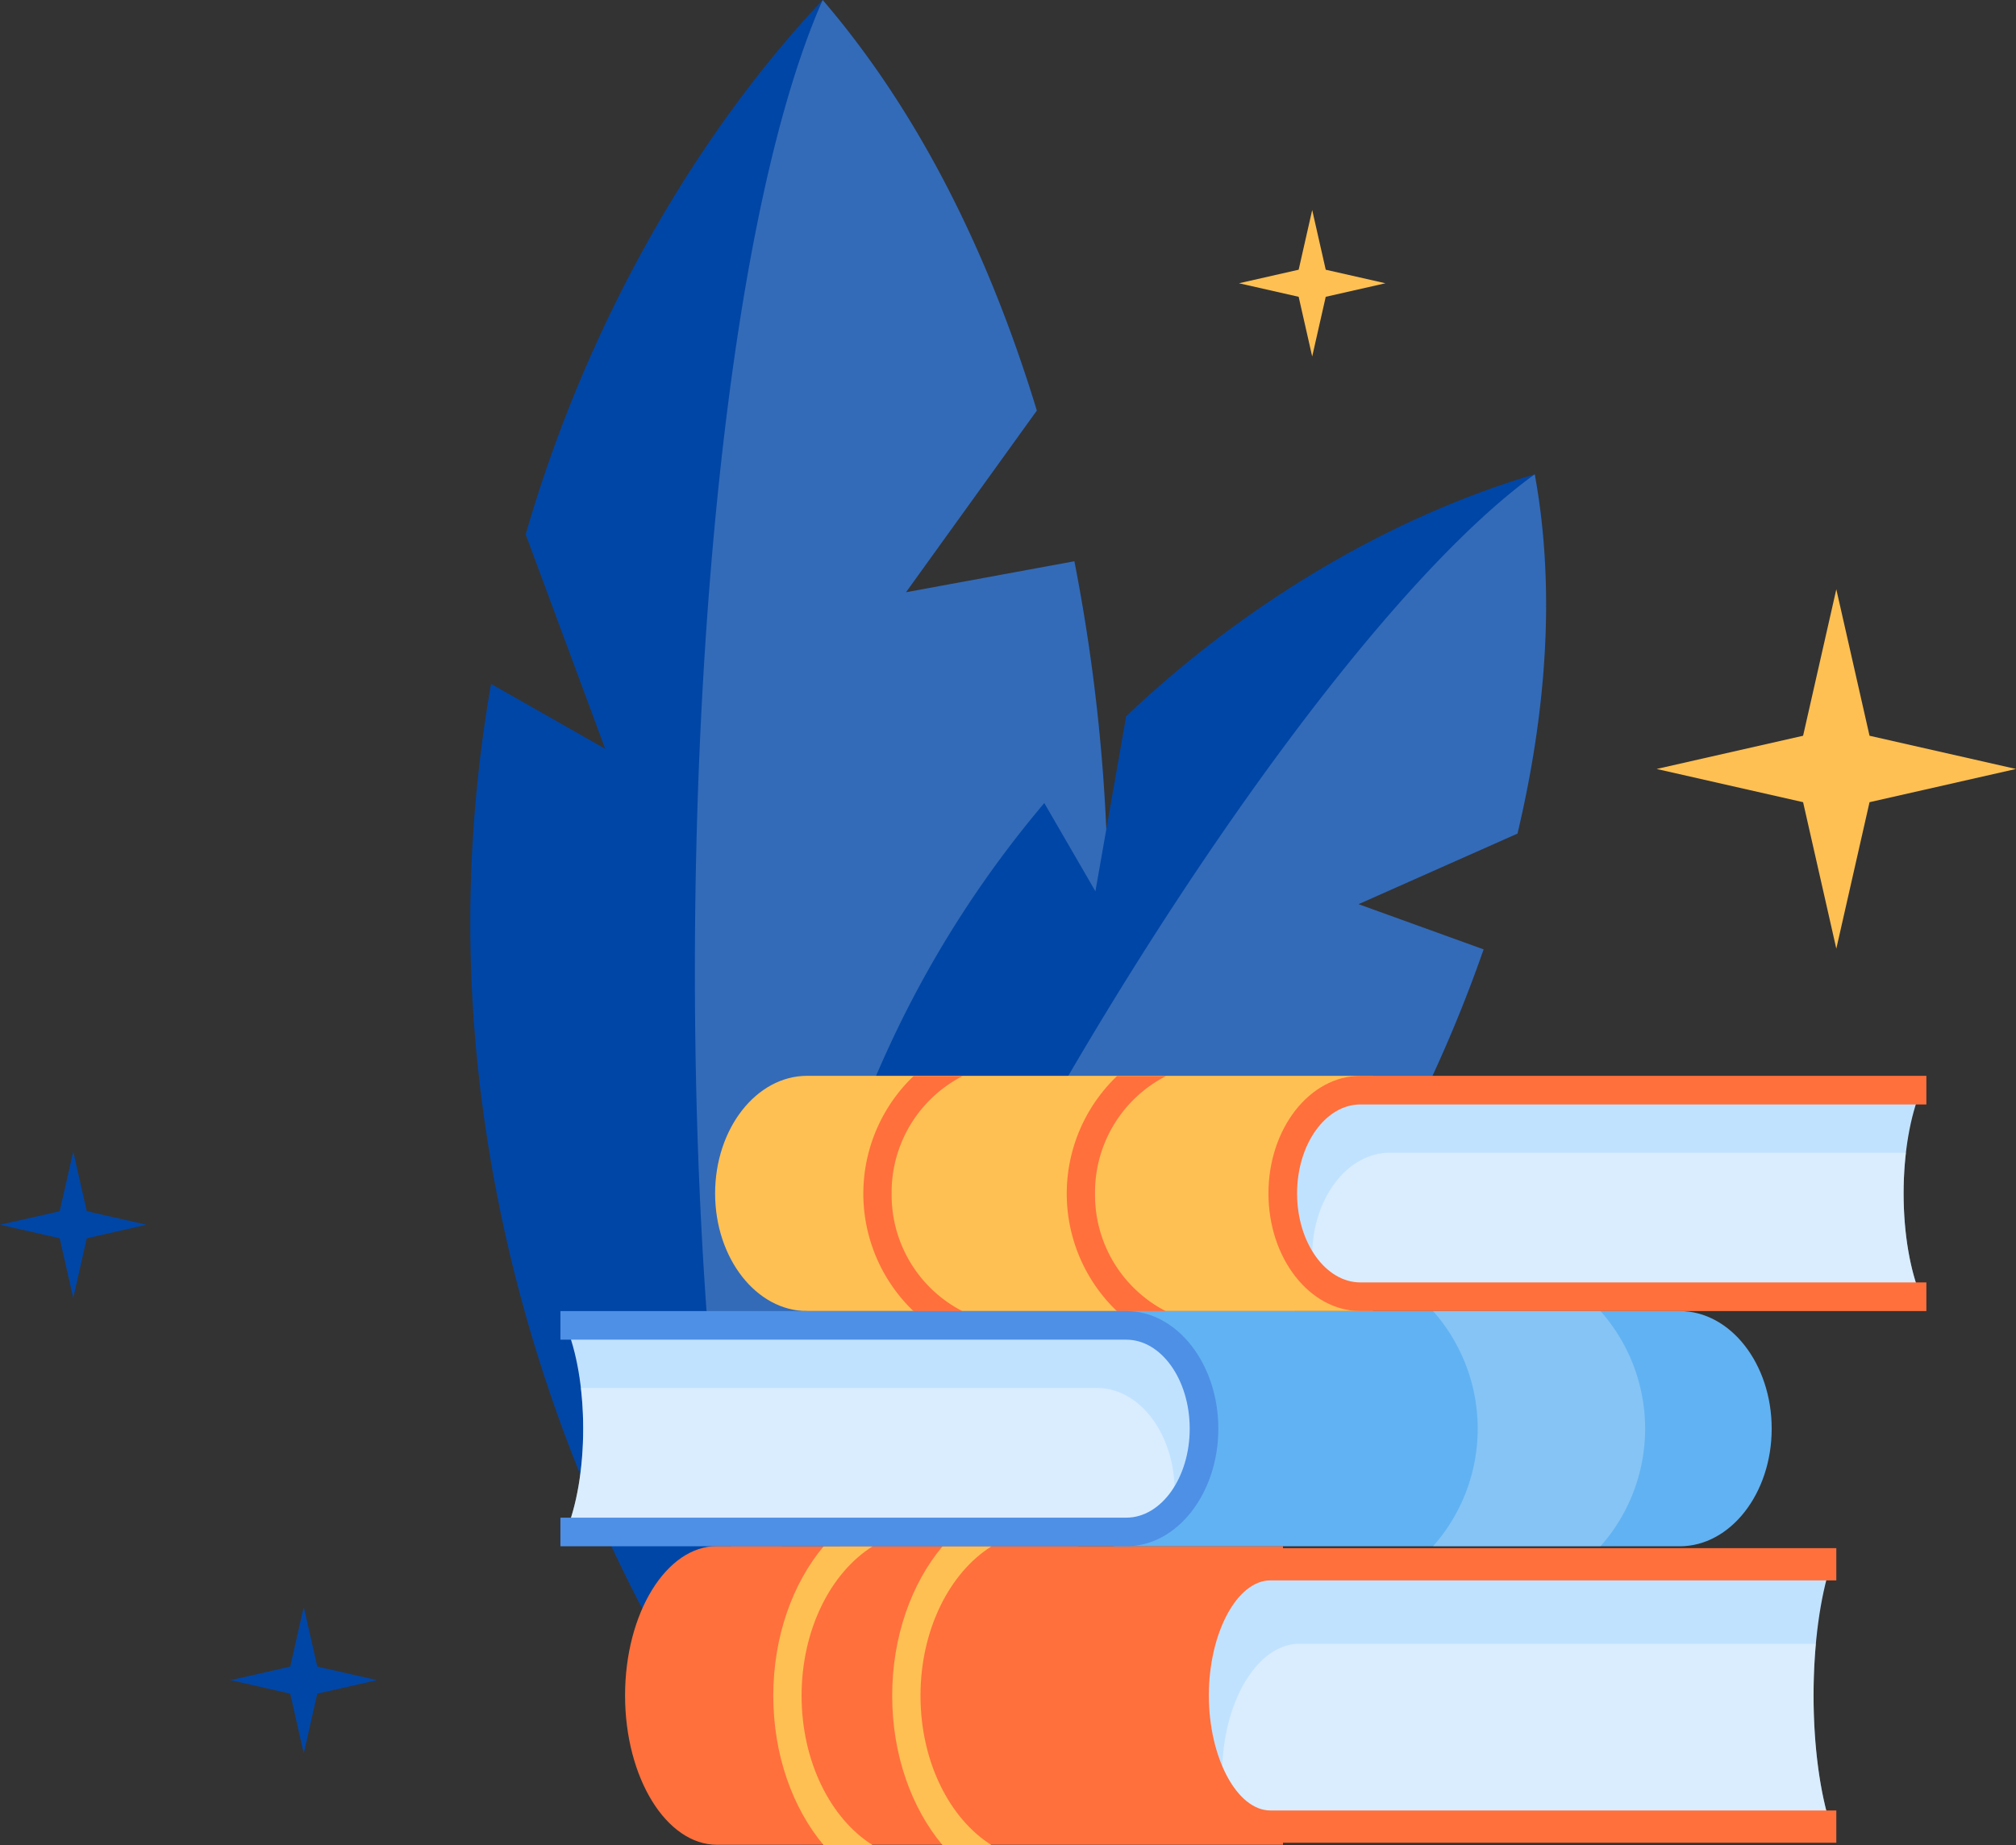   <svg xmlns="http://www.w3.org/2000/svg" viewBox="0 0 535.927 490.5" width="100%" style="vertical-align: middle; max-width: 100%; width: 100%;">
   <rect x="0" y="0" width="535.927" height="490.5" fill="#333333" stroke="none"/>
   <g>
    <g>
     <path d="M270.65,282.17l23.422-18.635q.462-10.676.48-21.545a477.566,477.566,0,0,0-8.942-92.781l-44.763,8.236,34.782-48.3C262.339,65.3,242.69,27.77,218.7,0c-31.9,33.84-61.859,83.062-78.959,142.052l21.139,57.01-30.338-17.249a368.784,368.784,0,0,0-5.525,63.437c0,100.355,41.985,192.208,87.807,245.25,43.734-46.4,74.361-124.293,80.553-214.639Z" fill="rgb(0,70,166)">
     </path>
     <g style="opacity:0.2">
      <path d="M212.936,490.377c52.933-58.405,74.427-136.914,80.44-214.516L270.65,282.17l23.422-18.635a482.647,482.647,0,0,0-8.462-114.326l-44.763,8.236,34.781-48.3C263.583,69.723,245.644,31.462,218.7,0,175.673,97.442,173.254,388.788,212.936,490.377Z" fill="rgb(255, 255, 255)">
      </path>
     </g>
     <path d="M332.256,335.705l23.012-3.319q4.494-6.98,8.766-14.263A370.954,370.954,0,0,0,394.4,252.39l-33.25-12.019,42.258-18.766c8.27-34.616,9.8-67.486,4.59-95.514-34.655,10.2-74.041,31.468-108.628,64.332L291.2,236.945l-13.588-23.459a286.461,286.461,0,0,0-28.567,40.382c-39.329,67.309-47.167,145.37-37.221,198.9,47.517-13.98,98.585-54.222,138.145-112.391Z" fill="rgb(0,70,166)">
     </path>
     <g style="opacity:0.2">
      <path d="M211.949,452.733c58.392-18.428,103.576-62.662,138.022-112.353l-17.716-4.675,23.013-3.319a374.934,374.934,0,0,0,39.129-80l-33.25-12.019,42.258-18.766c7.369-31.16,10.332-63.852,4.59-95.514C340.95,174.584,225.147,369.045,211.949,452.733Z" fill="rgb(255, 255, 255)">
      </path>
     </g>
     <path d="M365,340.921v7.613H214.565c-13.489,0-24.462-14.027-24.462-31.267S201.076,286,214.565,286H365v54.922Z" fill="rgb(255, 192, 83)">
     </path>
     <path d="M506.047,317.266c0-10.859,1.779-20.632,4.616-27.461h-149c-11.408,0-20.656,12.3-20.656,27.461h0c0,15.167,9.248,27.462,20.656,27.462h149C507.826,337.9,506.047,328.125,506.047,317.266Z" fill="rgb(193, 226, 255)">
     </path>
     <g style="opacity:0.39">
      <path d="M510.663,344.728c-2.837-6.829-4.616-16.6-4.616-27.462a93.932,93.932,0,0,1,.625-10.818H369.487c-11.408,0-20.657,12.3-20.657,27.462a36.328,36.328,0,0,0,.385,5.269,17.536,17.536,0,0,0,12.447,5.549Z" fill="rgb(255, 255, 255)">
      </path>
     </g>
     <path d="M512.1,348.534H361.663c-13.49,0-24.463-14.026-24.463-31.267S348.173,286,361.663,286H512.1v7.613H361.663c-9.291,0-16.85,10.611-16.85,23.654s7.559,23.655,16.85,23.655H512.1Z" fill="rgb(255, 112, 60)">
     </path>
     <path d="M291.1,317.325a34.726,34.726,0,0,0,18.877,31.268H296.955a43.237,43.237,0,0,1,0-62.536h13.026A34.725,34.725,0,0,0,291.1,317.325Z" fill="rgb(255, 112, 60)">
     </path>
     <path d="M237.029,317.325a34.725,34.725,0,0,1,18.877-31.268H242.88a43.237,43.237,0,0,0,0,62.536h13.026A34.726,34.726,0,0,1,237.029,317.325Z" fill="rgb(255, 112, 60)">
     </path>
     <path d="M341.063,480.757v9.669H190.627c-13.488,0-24.462-17.813-24.462-39.706s10.974-39.706,24.462-39.706H341.063v69.743Z" fill="rgb(255, 112, 60)">
     </path>
     <path d="M482.109,450.72c0-13.79,1.779-26.2,4.617-34.872h-149c-11.408,0-20.656,15.612-20.656,34.872h0c0,19.259,9.248,34.872,20.656,34.872h149C483.888,476.92,482.109,464.509,482.109,450.72Z" fill="rgb(193, 226, 255)">
     </path>
     <g style="opacity:0.39">
      <path d="M486.726,485.592c-2.838-8.672-4.617-21.083-4.617-34.872,0-4.784.227-9.385.625-13.738H345.549c-11.408,0-20.656,15.613-20.656,34.872a58.384,58.384,0,0,0,.384,6.692c3.462,4.42,7.773,7.046,12.448,7.046Z" fill="rgb(255, 255, 255)">
      </path>
     </g>
     <path d="M488.16,489.881H337.725c-13.988,0-24.946-17.2-24.946-39.161s10.958-39.162,24.946-39.162H488.16v8.579H337.725c-8.872,0-16.366,14-16.366,30.583s7.494,30.582,16.366,30.582H488.16Z" fill="rgb(255, 112, 60)">
     </path>
     <path d="M244.7,450.794c0,17.546,7.737,32.708,18.877,39.706H250.549c-8.2-9.781-13.375-23.956-13.375-39.706s5.171-29.926,13.375-39.706h13.026C252.435,418.085,244.7,433.248,244.7,450.794Z" fill="rgb(255, 192, 83)">
     </path>
     <path d="M213.091,450.794c0-17.546,7.737-32.709,18.878-39.706H218.942c-8.2,9.78-13.375,23.955-13.375,39.706s5.171,29.925,13.375,39.706h13.027C220.828,483.5,213.091,468.34,213.091,450.794Z" fill="rgb(255, 192, 83)">
     </path>
     <path d="M296.081,403.456v7.614H446.516c13.489,0,24.463-14.027,24.463-31.268s-10.974-31.268-24.463-31.268H296.081v54.922Z" fill="rgb(97, 178, 242)">
     </path>
     <path d="M155.034,379.8c0-10.859-1.778-20.632-4.616-27.461h149c11.408,0,20.656,12.3,20.656,27.461h0c0,15.166-9.248,27.461-20.656,27.461h-149C153.256,400.434,155.034,390.661,155.034,379.8Z" fill="rgb(193, 226, 255)">
     </path>
     <g style="opacity:0.39">
      <path d="M150.418,407.263c2.838-6.829,4.616-16.6,4.616-27.461a93.7,93.7,0,0,0-.625-10.818H291.6c11.408,0,20.656,12.3,20.656,27.461a36.485,36.485,0,0,1-.384,5.27,17.539,17.539,0,0,1-12.448,5.548Z" fill="rgb(255, 255, 255)">
      </path>
     </g>
     <path d="M299.419,411.07H148.983v-7.613H299.419c9.291,0,16.849-10.612,16.849-23.655s-7.558-23.654-16.849-23.654H148.983v-7.614H299.419c13.489,0,24.462,14.027,24.462,31.268S312.908,411.07,299.419,411.07Z" fill="rgb(78, 144, 230)">
     </path>
     <g style="opacity:0.23">
      <path d="M380.95,348.534a47.112,47.112,0,0,1,0,62.536h44.524a47.124,47.124,0,0,0,0-62.536Z" fill="rgb(255, 255, 255)">
      </path>
     </g>
     <polygon points="488.16 156.658 496.99 195.595 535.927 204.425 496.99 213.255 488.16 252.192 479.33 213.255 440.393 204.425 479.33 195.595 488.16 156.658" fill="rgb(255, 192, 83)">
     </polygon>
     <polygon points="348.83 55.834 352.429 71.704 368.299 75.302 352.429 78.901 348.83 94.771 345.232 78.901 329.362 75.302 345.232 71.704 348.83 55.834" fill="rgb(255, 192, 83)">
     </polygon>
     <polygon points="19.469 306.119 23.068 321.989 38.938 325.588 23.068 329.187 19.469 345.057 15.87 329.187 0 325.588 15.87 321.989 19.469 306.119" fill="rgb(0,70,166)">
     </polygon>
     <polygon points="80.75 427.185 84.349 443.055 100.219 446.654 84.349 450.253 80.75 466.123 77.151 450.253 61.281 446.654 77.151 443.055 80.75 427.185" fill="rgb(0,70,166)">
     </polygon>
    </g>
   </g>
  </svg>
